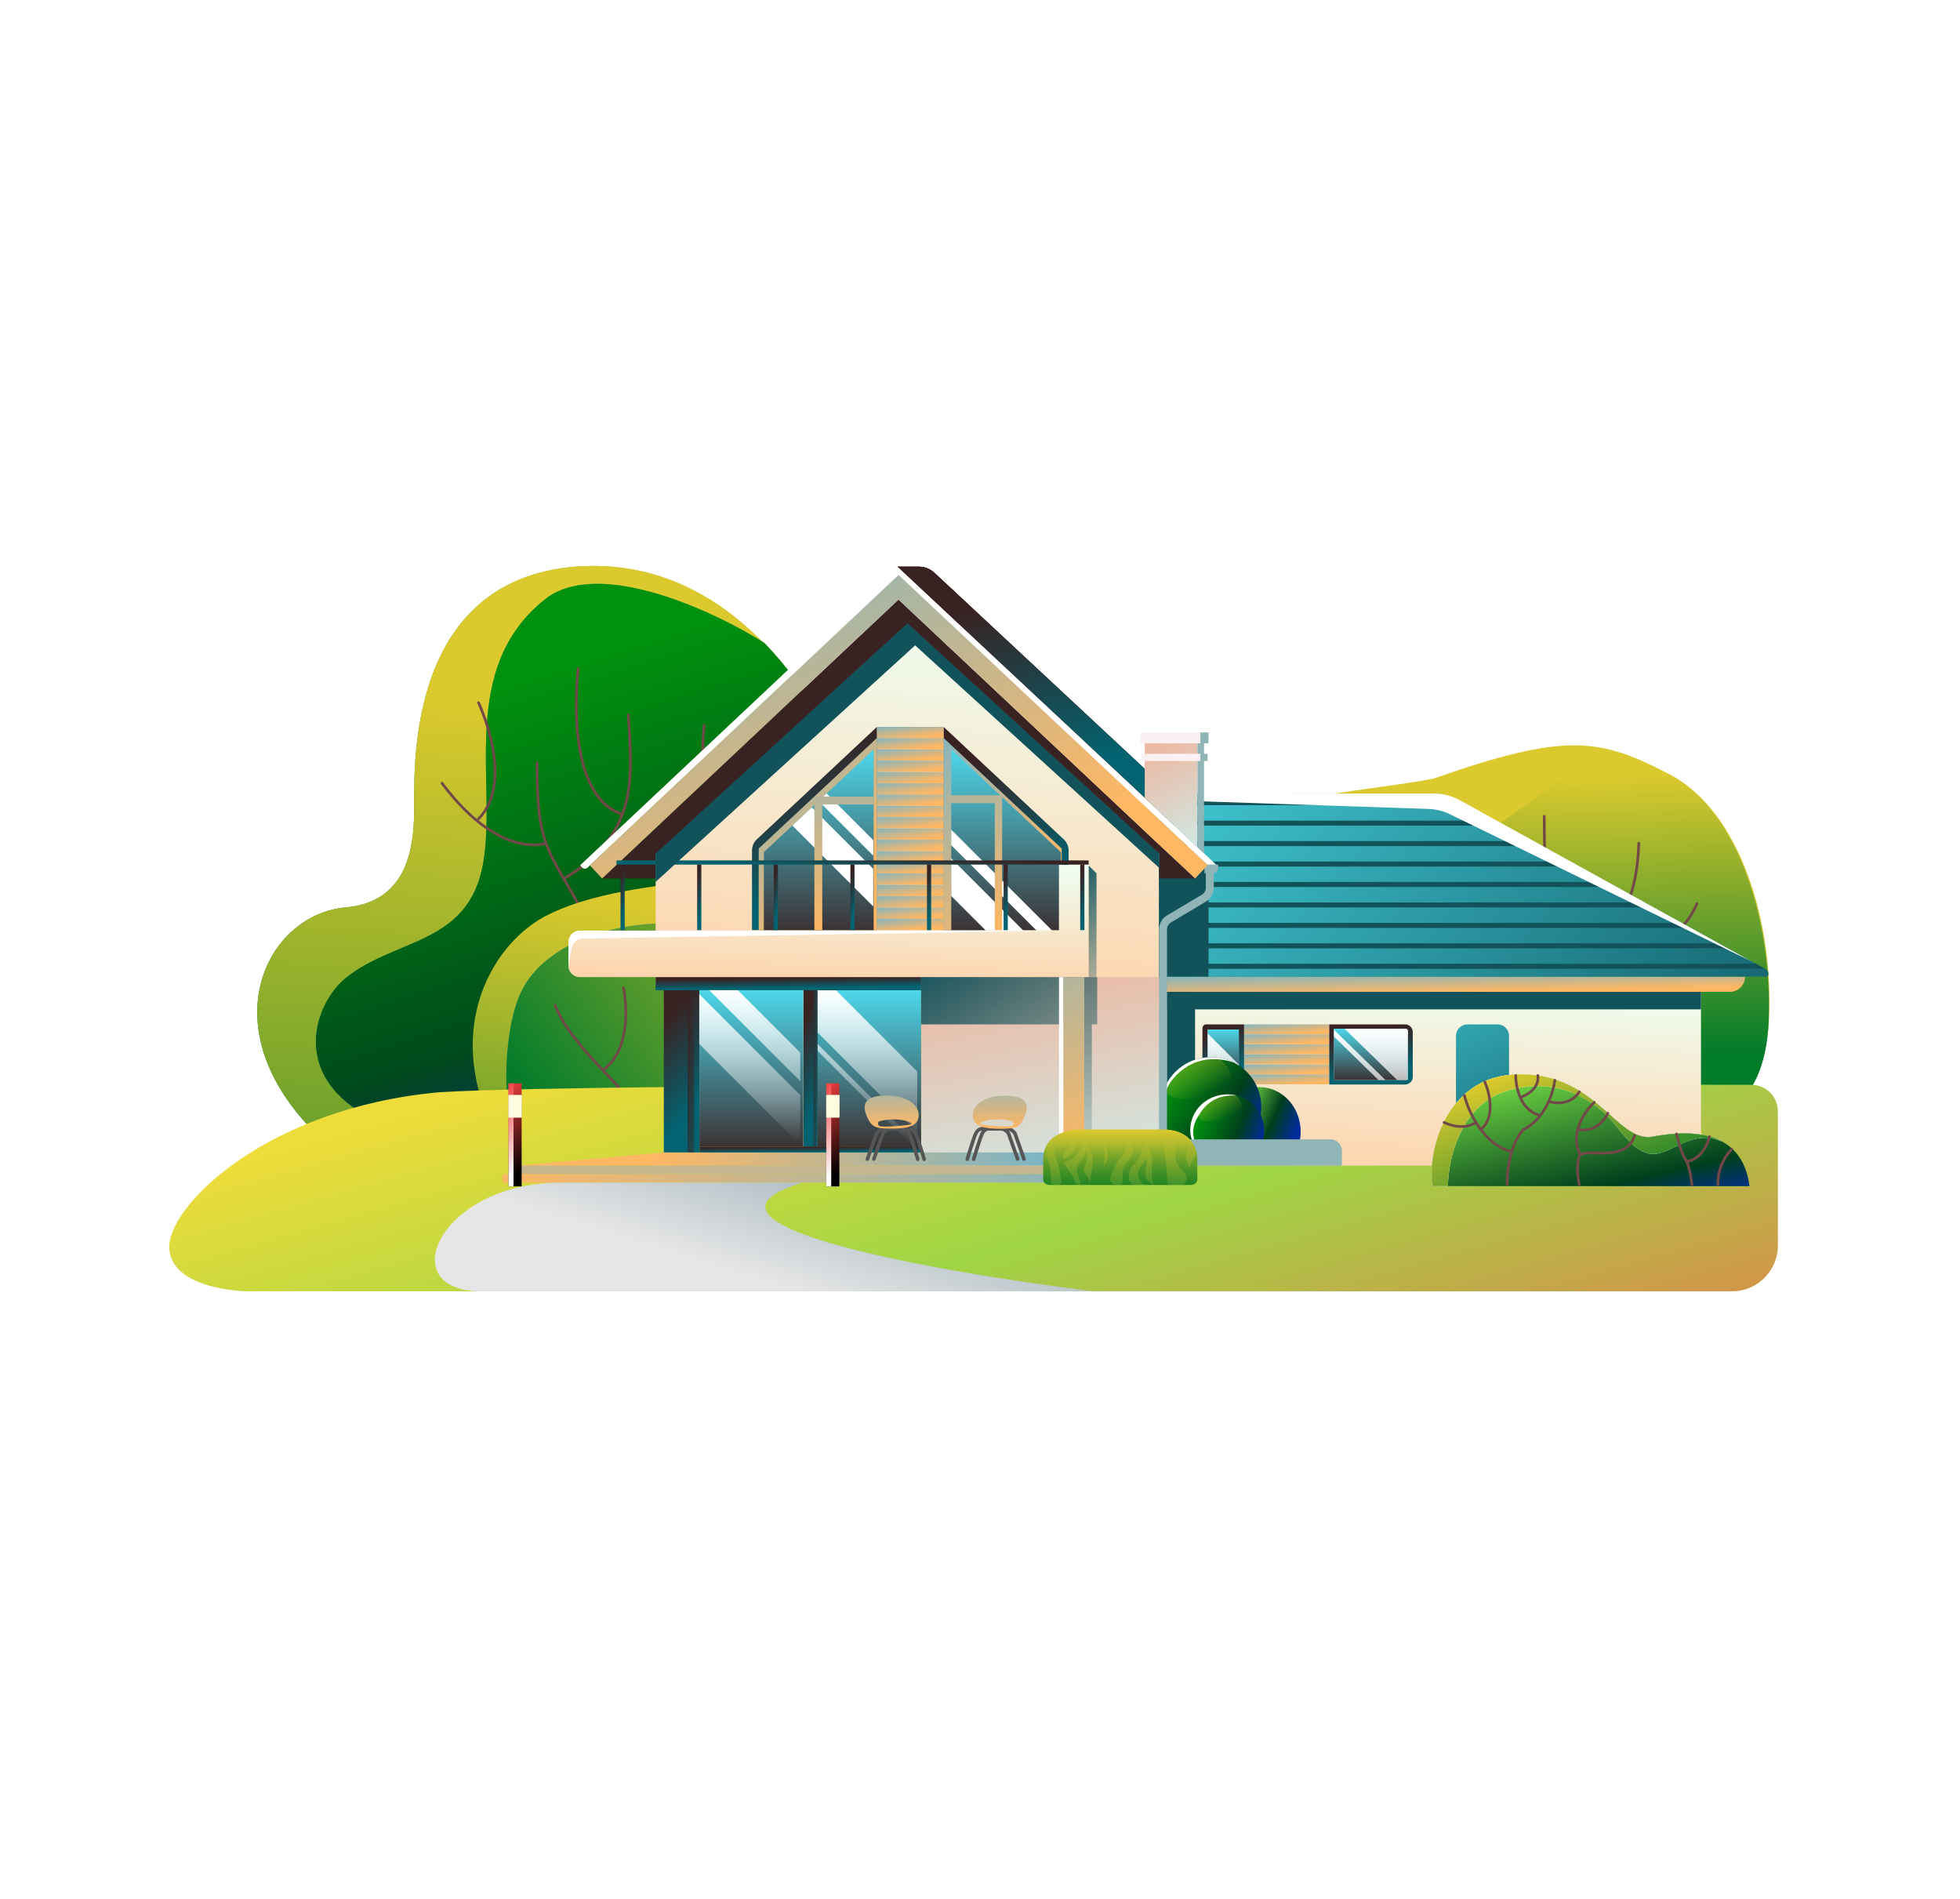 <svg width="512" height="496" viewBox="0 0 512 496" fill="none" xmlns="http://www.w3.org/2000/svg">
<g clip-path="url(#clip0_4051_177611)">
<path d="M445.529 292.122C445.529 292.122 460.79 291.724 462.089 266.334C463.387 240.944 454.572 211.95 436.272 202.348C417.972 192.745 409.172 191.185 374.543 203.355C358.388 206.527 334.66 207.351 315.776 216.611C296.893 225.872 278.731 255.567 296.448 292.122C337.347 292.122 445.529 292.122 445.529 292.122Z" fill="url(#paint0_linear_4051_177611)"/>
<path d="M462.014 266.681C461.051 292.144 444.542 292.792 444.542 292.792C444.542 292.792 354.897 292.792 303.707 292.792C299.563 282.748 300.065 255.619 306.676 242.988C314.687 227.145 340.028 216.617 369.069 220.465C398.036 224.648 404.354 189.095 436.27 202.359C454.497 212.298 462.977 241.218 462.014 266.681Z" fill="url(#paint1_linear_4051_177611)"/>
<path d="M318.259 248.487C324.331 263.888 343.613 277.277 351.277 291.375M384.511 291.375C384.511 291.375 388.778 288.548 399.337 260.565C404.869 245.907 403.385 227.127 403.385 213.223" stroke="#724848" stroke-width="0.7" stroke-miterlimit="10" stroke-linecap="round"/>
<path d="M428.095 220.267C427.231 246.778 412.411 249.75 402.037 251.05" stroke="#724848" stroke-width="0.7" stroke-miterlimit="10" stroke-linecap="round"/>
<path d="M399.201 259.159C384.947 253.528 382.488 246.149 378.858 221.906" stroke="#724848" stroke-width="0.7" stroke-miterlimit="10" stroke-linecap="round"/>
<path d="M360.22 228.009C360.22 228.009 364.179 250.602 385.265 248.828" stroke="#724848" stroke-width="0.7" stroke-miterlimit="10" stroke-linecap="round"/>
<path d="M342.352 242.413C342.352 242.413 346.575 262.3 335.663 270.924" stroke="#724848" stroke-width="0.7" stroke-miterlimit="10" stroke-linecap="round"/>
<path d="M418.417 246.178C418.417 246.178 435.964 252.624 443.305 236.032" stroke="#724848" stroke-width="0.7" stroke-miterlimit="10" stroke-linecap="round"/>
<path d="M216.781 267.891C216.781 267.891 235.741 239.41 226.001 212.257C216.26 185.103 191.67 143.51 148.424 148.197C105.124 153.134 108.339 203.125 108.188 212.22C108.036 221.315 106.5 235.586 90.288 237.019C69.823 238.832 55.004 267.558 81.379 294.935C123.048 294.935 199.574 299.1 216.781 267.891Z" fill="white"/>
<path d="M216.781 267.891C216.781 267.891 235.741 239.41 226.001 212.257C216.26 185.103 191.67 143.51 148.424 148.197C105.124 153.134 108.339 203.125 108.188 212.22C108.036 221.315 106.5 235.586 90.288 237.019C69.823 238.832 55.004 267.558 81.379 294.935C123.048 294.935 199.574 299.1 216.781 267.891Z" fill="url(#paint2_linear_4051_177611)"/>
<path d="M216.781 267.891C216.781 267.891 235.741 239.41 226.001 212.257C216.26 185.103 191.67 143.51 148.424 148.197C105.124 153.134 108.339 203.125 108.188 212.22C108.036 221.315 106.5 235.586 90.288 237.019C69.823 238.832 55.004 267.558 81.379 294.935C123.048 294.935 199.574 299.1 216.781 267.891Z" fill="url(#paint3_linear_4051_177611)"/>
<path d="M103.601 294.929C74.103 284.468 81.456 262.415 90.568 255.266C103.479 245.031 122.375 246.767 126.174 225.685C129.972 204.603 119.473 174.677 142.459 156.46C156.582 145.445 187.3 160.028 199.659 167.929C212.43 181.135 221.186 198.425 226.002 212.251C235.689 239.653 216.782 267.885 216.782 267.885C202.508 293.994 150.112 294.929 103.601 294.929Z" fill="url(#paint4_linear_4051_177611)"/>
<path d="M103.601 294.929C74.103 284.468 81.456 262.415 90.568 255.266C103.479 245.031 122.375 246.767 126.174 225.685C129.972 204.603 119.473 174.677 142.459 156.46C156.582 145.445 187.3 160.028 199.659 167.929C212.43 181.135 221.186 198.425 226.002 212.251C235.689 239.653 216.782 267.885 216.782 267.885C202.508 293.994 150.112 294.929 103.601 294.929Z" fill="url(#paint5_linear_4051_177611)"/>
<path d="M103.601 294.929C74.103 284.468 81.456 262.415 90.568 255.266C103.479 245.031 122.375 246.767 126.174 225.685C129.972 204.603 119.473 174.677 142.459 156.46C156.582 145.445 187.3 160.028 199.659 167.929C212.43 181.135 221.186 198.425 226.002 212.251C235.689 239.653 216.782 267.885 216.782 267.885C202.508 293.994 150.112 294.929 103.601 294.929Z" fill="url(#paint6_linear_4051_177611)"/>
<path d="M201.201 185.501C201.201 185.501 204.137 212.041 177.964 228.796C168.223 235.032 157.538 247.791 157.538 247.791C157.538 247.791 151.059 236.011 146.167 227.573C141.275 219.134 140.297 214.119 140.297 199.199" stroke="#724848" stroke-width="0.7" stroke-miterlimit="10" stroke-linecap="round"/>
<path d="M212.371 205.811C212.371 205.811 210.003 225.988 185.054 223.909" stroke="#724848" stroke-width="0.7" stroke-miterlimit="10" stroke-linecap="round"/>
<path d="M190.683 216.323C190.683 216.323 181.795 208.744 183.957 189.417" stroke="#724848" stroke-width="0.7" stroke-miterlimit="10" stroke-linecap="round"/>
<path d="M164.137 186.726C164.993 202.381 167.317 217.424 147.504 229.409" stroke="#724848" stroke-width="0.7" stroke-miterlimit="10" stroke-linecap="round"/>
<path d="M151.053 174.619C151.053 174.619 146.894 206.784 162.058 212.532" stroke="#724848" stroke-width="0.7" stroke-miterlimit="10" stroke-linecap="round"/>
<path d="M142.252 220.358C142.252 220.358 130.266 224.394 115.468 204.582" stroke="#724848" stroke-width="0.7" stroke-miterlimit="10" stroke-linecap="round"/>
<path d="M125.007 183.543C125.007 183.543 134.706 204.044 125.006 213.873" stroke="#724848" stroke-width="0.7" stroke-miterlimit="10" stroke-linecap="round"/>
<path d="M239.396 294.932C239.396 294.932 250.714 294.637 251.677 275.808C252.639 256.978 246.102 235.476 232.531 228.355C218.959 221.234 212.433 220.077 186.752 229.102C174.771 231.454 157.174 232.065 143.17 238.933C129.166 245.801 115.697 267.823 128.836 294.932C159.167 294.932 239.396 294.932 239.396 294.932Z" fill="url(#paint7_linear_4051_177611)"/>
<path d="M251.618 276.062C250.904 294.946 238.661 295.426 238.661 295.426C238.661 295.426 172.179 295.426 134.216 295.426C131.142 287.978 131.515 267.858 136.417 258.491C142.359 246.742 161.152 238.934 182.689 241.788C204.171 244.89 208.857 218.524 232.526 228.36C246.043 235.731 252.332 257.179 251.618 276.062Z" fill="url(#paint8_linear_4051_177611)"/>
<path d="M251.618 276.062C250.904 294.946 238.661 295.426 238.661 295.426C238.661 295.426 172.179 295.426 134.216 295.426C131.142 287.978 131.515 267.858 136.417 258.491C142.359 246.742 161.152 238.934 182.689 241.788C204.171 244.89 208.857 218.524 232.526 228.36C246.043 235.731 252.332 257.179 251.618 276.062Z" fill="url(#paint9_linear_4051_177611)"/>
<path d="M145.007 262.571C149.51 273.993 163.81 283.922 169.494 294.377M194.141 294.377C194.141 294.377 197.305 292.28 205.136 271.528C209.238 260.657 208.137 246.73 208.137 236.418" stroke="#724848" stroke-width="0.7" stroke-miterlimit="10" stroke-linecap="round"/>
<path d="M226.462 241.64C225.822 261.301 214.831 263.505 207.138 264.47" stroke="#724848" stroke-width="0.7" stroke-miterlimit="10" stroke-linecap="round"/>
<path d="M205.034 270.484C194.463 266.308 192.639 260.836 189.947 242.857" stroke="#724848" stroke-width="0.7" stroke-miterlimit="10" stroke-linecap="round"/>
<path d="M176.126 247.383C176.126 247.383 179.061 264.138 194.699 262.822" stroke="#724848" stroke-width="0.7" stroke-miterlimit="10" stroke-linecap="round"/>
<path d="M162.874 258.066C162.874 258.066 166.006 272.814 157.914 279.209" stroke="#724848" stroke-width="0.7" stroke-miterlimit="10" stroke-linecap="round"/>
<path d="M219.285 260.855C219.285 260.855 232.298 265.636 237.742 253.331" stroke="#724848" stroke-width="0.7" stroke-miterlimit="10" stroke-linecap="round"/>
<path d="M464.432 325.297C464.432 331.925 459.059 337.297 452.432 337.297L64.512 337.297C64.512 337.297 44.831 337.059 44.225 326.085C43.62 315.112 69.659 289.349 114.774 285.293C156.68 282.687 412.165 283.245 457.543 283.366C461.4 283.376 464.432 286.506 464.432 290.363V325.297Z" fill="url(#paint10_linear_4051_177611)"/>
<path d="M444.342 258.654H304.812V304.466H444.342V258.654Z" fill="url(#paint11_linear_4051_177611)"/>
<path d="M455.858 255.096H304.812V259.076H451.878C454.076 259.076 455.858 257.294 455.858 255.096Z" fill="url(#paint12_linear_4051_177611)"/>
<path d="M237.016 162.967L171.271 223.058V229.968V244.415V256.894H302.761V244.415V229.968V223.058L237.016 162.967Z" fill="url(#paint13_linear_4051_177611)"/>
<path d="M229.1 189.854V242.952H196.438V222.158C196.438 221.051 196.896 219.993 197.704 219.237L229.1 189.854Z" fill="url(#paint14_linear_4051_177611)"/>
<path d="M246.479 189.854V242.952H279.141V222.158C279.141 221.051 278.683 219.993 277.875 219.237L246.479 189.854Z" fill="url(#paint15_linear_4051_177611)"/>
<path d="M229.099 192.744V242.953H198.195V221.638L229.099 192.744Z" fill="url(#paint16_linear_4051_177611)"/>
<path d="M246.479 192.744V242.953H277.341V221.638L246.479 192.744Z" fill="url(#paint17_linear_4051_177611)"/>
<path d="M228.22 195.756V242.95H199.535V222.598L228.22 195.756Z" fill="url(#paint18_linear_4051_177611)"/>
<path d="M248.49 195.756V242.95H277.133V222.598L248.49 195.756Z" fill="url(#paint19_linear_4051_177611)"/>
<path fill-rule="evenodd" clip-rule="evenodd" d="M270.776 243.064H274.842L248.491 216.713V220.779L270.776 243.064ZM257.516 243.064H267.327L248.491 224.227V234.039L257.516 243.064Z" fill="white"/>
<path d="M259.866 242.947H261.779V207.717H247.471V209.797H259.866V242.947Z" fill="url(#paint20_linear_4051_177611)"/>
<path d="M304.812 255.225H240.617V304.467H304.812V255.225Z" fill="url(#paint21_linear_4051_177611)"/>
<rect x="213.477" y="258.654" width="27.139" height="40.789" fill="url(#paint22_linear_4051_177611)"/>
<path fill-rule="evenodd" clip-rule="evenodd" d="M212.768 268.897V258.654H218.369L239.598 279.883V295.726L212.768 268.897ZM238.067 298.978H239.598V298.71L212.768 271.88V273.679L238.067 298.978Z" fill="url(#paint23_linear_4051_177611)"/>
<path d="M276.624 225.912V243.081H151.484C149.828 243.081 148.484 244.424 148.484 246.081V252.225C148.484 253.882 149.828 255.225 151.484 255.225H284.371V245.51V243.081V225.912H276.624Z" fill="url(#paint24_linear_4051_177611)"/>
<path fill-rule="evenodd" clip-rule="evenodd" d="M151.484 243.08H276.624L152.244 245.146C150.819 245.169 149.607 246.193 149.345 247.595L148.583 251.673C148.238 253.519 149.655 255.224 151.532 255.224H151.484C149.828 255.224 148.484 253.881 148.484 252.224V246.08C148.484 244.423 149.828 243.08 151.484 243.08Z" fill="white"/>
<path d="M286.443 228.127L284.402 226.096V255.225H286.443V228.127Z" fill="url(#paint25_linear_4051_177611)"/>
<path d="M182.744 256.896H173.406V301.033H182.744V256.896Z" fill="url(#paint26_linear_4051_177611)"/>
<path d="M181.364 256.896H179.605V301.033H181.364V256.896Z" fill="url(#paint27_linear_4051_177611)"/>
<path d="M213.523 258.654H209.838V299.442H213.523V258.654Z" fill="url(#paint28_linear_4051_177611)"/>
<path d="M213.524 258.654H212.436V299.442H213.524V258.654Z" fill="url(#paint29_linear_4051_177611)"/>
<path d="M240.617 255.225H171.271V258.654H240.617V255.225Z" fill="url(#paint30_linear_4051_177611)"/>
<path d="M240.616 299.443H182.744V301.202H240.616V299.443Z" fill="url(#paint31_linear_4051_177611)"/>
<path d="M296.475 207.271H374.373C376.56 207.271 378.713 207.824 380.63 208.877L461.267 253.161C461.877 253.496 462.13 254.242 461.85 254.879C461.793 255.009 461.664 255.093 461.522 255.093H302.778V217.07L296.475 207.271Z" fill="url(#paint32_linear_4051_177611)"/>
<path fill-rule="evenodd" clip-rule="evenodd" d="M458.677 251.744L460.116 252.535C460.343 252.659 460.52 252.84 460.639 253.051H302.76V251.744H458.677ZM448.95 246.402L451.329 247.709H302.76V246.402H448.95ZM439.224 241.061L441.603 242.367H302.76V241.061H439.224ZM429.497 235.719L431.876 237.025H302.76V235.719H429.497ZM419.77 230.377L422.15 231.684H302.76V230.377H419.77ZM410.044 225.035L412.423 226.342H302.76V225.035H410.044ZM400.317 219.693L402.696 221H302.76V219.693H400.317ZM390.59 214.352L392.97 215.658H302.76V214.352H390.59ZM380.864 209.01L383.243 210.316H302.76V209.01H380.864Z" fill="#11525B"/>
<rect x="302.76" y="226.096" width="12.938" height="28.998" fill="#11525B"/>
<path d="M235.714 149.319L234.502 148.025L151.536 226.019L152.063 226.582C152.441 226.985 153.075 227.005 153.478 226.626L235.714 149.319Z" fill="white"/>
<path d="M316.534 226.957L317.621 225.795L234.523 148.023L233.435 149.185L316.534 226.957Z" fill="white"/>
<path d="M157.283 229.467H171.312V223.06L237.056 162.969L302.801 223.06V229.467H312.181L234.711 156.604L157.283 229.467Z" fill="#392222"/>
<path d="M234.502 148.018H240.012C241.53 148.018 242.992 148.593 244.103 149.628L313.201 214.029H305.119L234.502 148.018Z" fill="url(#paint33_linear_4051_177611)"/>
<path d="M234.502 148.018H240.012C241.53 148.018 242.992 148.593 244.103 149.628L313.201 214.029H305.119L234.502 148.018Z" fill="url(#paint34_linear_4051_177611)"/>
<path d="M234.502 148.018H240.012C241.53 148.018 242.992 148.593 244.103 149.628L313.201 214.029H305.119L234.502 148.018Z" fill="url(#paint35_linear_4051_177611)"/>
<path d="M316.786 228.129H314.65V225.826H318.21V226.706C318.168 227.501 317.54 228.129 316.786 228.129Z" fill="#8FB5B6"/>
<path d="M246.48 189.85H229.102V192.823H246.48V189.85Z" fill="url(#paint36_linear_4051_177611)"/>
<path d="M246.48 192.78H229.102V195.753H246.48V192.78Z" fill="url(#paint37_linear_4051_177611)"/>
<path d="M246.48 195.754H229.102V198.727H246.48V195.754Z" fill="url(#paint38_linear_4051_177611)"/>
<path d="M246.48 198.685H229.102V201.658H246.48V198.685Z" fill="url(#paint39_linear_4051_177611)"/>
<path d="M246.48 201.659H229.102V204.632H246.48V201.659Z" fill="url(#paint40_linear_4051_177611)"/>
<path d="M246.48 204.589H229.102V207.562H246.48V204.589Z" fill="url(#paint41_linear_4051_177611)"/>
<path d="M246.48 207.521H229.102V210.495H246.48V207.521Z" fill="url(#paint42_linear_4051_177611)"/>
<path d="M246.48 210.494H229.102V213.467H246.48V210.494Z" fill="url(#paint43_linear_4051_177611)"/>
<path d="M246.48 213.426H229.102V216.399H246.48V213.426Z" fill="url(#paint44_linear_4051_177611)"/>
<path d="M246.48 216.398H229.102V219.372H246.48V216.398Z" fill="url(#paint45_linear_4051_177611)"/>
<path d="M246.48 219.33H229.102V222.303H246.48V219.33Z" fill="url(#paint46_linear_4051_177611)"/>
<path d="M246.48 222.303H229.102V225.276H246.48V222.303Z" fill="url(#paint47_linear_4051_177611)"/>
<path d="M246.48 225.235H229.102V228.209H246.48V225.235Z" fill="url(#paint48_linear_4051_177611)"/>
<path d="M246.48 228.165H229.102V231.138H246.48V228.165Z" fill="url(#paint49_linear_4051_177611)"/>
<path d="M246.48 231.14H229.102V234.113H246.48V231.14Z" fill="url(#paint50_linear_4051_177611)"/>
<path d="M246.48 234.07H229.102V237.043H246.48V234.07Z" fill="url(#paint51_linear_4051_177611)"/>
<path d="M246.48 237.044H229.102V240.017H246.48V237.044Z" fill="url(#paint52_linear_4051_177611)"/>
<path d="M246.48 239.975H229.102V242.948H246.48V239.975Z" fill="url(#paint53_linear_4051_177611)"/>
<path d="M402.694 300.217H377.359V304.362H402.694V300.217Z" fill="#F3EFD9"/>
<path d="M404.938 301.396H381.906V304.286H404.938V301.396Z" fill="#F3EFD9"/>
<path d="M406.944 303.189H383.891V306.164H406.944V303.189Z" fill="#F3EFD9"/>
<path d="M391.195 267.572H383.334C381.677 267.572 380.334 268.915 380.334 270.572V300.026H394.195V270.572C394.195 268.915 392.852 267.572 391.195 267.572Z" fill="url(#paint54_linear_4051_177611)"/>
<path d="M324.995 267.572H315.107C314.555 267.572 314.107 268.02 314.107 268.572V282.276C314.107 282.828 314.555 283.276 315.107 283.276H324.995V267.572Z" fill="url(#paint55_linear_4051_177611)"/>
<path d="M347.232 267.572H324.996V270.169H347.232V267.572Z" fill="url(#paint56_linear_4051_177611)"/>
<path d="M347.232 270.17H324.996V272.766H347.232V270.17Z" fill="url(#paint57_linear_4051_177611)"/>
<path d="M347.232 272.807H324.996V275.403H347.232V272.807Z" fill="url(#paint58_linear_4051_177611)"/>
<path d="M347.232 275.404H324.996V278.001H347.232V275.404Z" fill="url(#paint59_linear_4051_177611)"/>
<path d="M347.232 278.045H324.996V280.641H347.232V278.045Z" fill="url(#paint60_linear_4051_177611)"/>
<path d="M347.232 280.639H324.996V283.235H347.232V280.639Z" fill="url(#paint61_linear_4051_177611)"/>
<path d="M367.048 267.572H347.23V283.276H367.048C368.152 283.276 369.048 282.38 369.048 281.276V269.572C369.048 268.468 368.152 267.572 367.048 267.572Z" fill="url(#paint62_linear_4051_177611)"/>
<path d="M323.612 268.916H315.488V282.316H323.612V268.916Z" fill="url(#paint63_linear_4051_177611)"/>
<path d="M323.612 268.916H315.488V282.316H323.612V268.916Z" fill="url(#paint64_linear_4051_177611)"/>
<path fill-rule="evenodd" clip-rule="evenodd" d="M323.613 278.063V282.317H315.49V269.967L323.613 278.063Z" fill="url(#paint65_linear_4051_177611)"/>
<path d="M367.404 268.701H348.477V282.101H367.404V268.701Z" fill="url(#paint66_linear_4051_177611)"/>
<path d="M367.404 268.701H348.477V282.101H367.404V268.701Z" fill="url(#paint67_linear_4051_177611)"/>
<path d="M277.76 304.467H134.881L173.406 301.033H277.76V304.467Z" fill="url(#paint68_linear_4051_177611)"/>
<path d="M298.282 304.467H134.881V306.686H298.282V304.467Z" fill="url(#paint69_linear_4051_177611)"/>
<path d="M305.23 306.689H131.264V308.909H305.23V306.689Z" fill="url(#paint70_linear_4051_177611)"/>
<path d="M315.482 225.969L234.754 150.198L234.712 150.154V150.198L154.102 226.035L157.284 229.468L234.712 156.605L312.182 229.468L315.482 225.969Z" fill="url(#paint71_linear_4051_177611)"/>
<path d="M312.808 221.301L299.031 208.404V194.166H312.808V221.301Z" fill="url(#paint72_linear_4051_177611)"/>
<path d="M313.564 191.318H297.902V194.166H313.564V191.318Z" fill="#FBF1F3"/>
<path d="M314.527 222.935L312.811 221.301V194.166H314.527V222.935Z" fill="#8FB5B6"/>
<rect x="304.812" y="259.076" width="139.53" height="4.576" fill="#11525B"/>
<rect x="304.812" y="259.076" width="7.37" height="39.151" fill="#11525B"/>
<path d="M338.205 298.897C338.883 298.897 339.476 298.402 339.594 297.72C339.713 297.038 339.764 296.34 339.764 295.607C339.764 289.18 334.953 283.964 329.024 283.964C323.096 283.964 318.285 289.18 318.285 295.607C318.285 296.323 318.353 297.038 318.455 297.72C318.573 298.402 319.149 298.897 319.844 298.897H338.205Z" fill="url(#paint73_linear_4051_177611)"/>
<path d="M309.321 299.663H323.38C323.753 299.663 324.108 299.543 324.413 299.322C327.496 296.952 329.478 293.253 329.478 289.094C329.478 281.934 323.6 276.139 316.35 276.139C309.1 276.139 303.223 281.934 303.223 289.094C303.223 293.253 305.205 296.935 308.287 299.322C308.575 299.543 310.868 299.663 309.321 299.663Z" fill="url(#paint74_linear_4051_177611)"/>
<path d="M330.237 295.179C330.237 300.327 325.918 301.521 320.582 301.521C315.246 301.521 310.927 300.327 310.927 295.179C310.927 290.031 315.246 285.872 320.582 285.872C325.918 285.872 330.237 290.031 330.237 295.179Z" fill="url(#paint75_linear_4051_177611)"/>
<path d="M318.879 276.837C319.98 277.607 322.125 279.883 321.898 282.825C321.615 286.504 313.596 287.164 308.784 286.975C304.934 286.824 304.444 285.058 304.68 284.193C304.678 284.188 304.677 284.184 304.675 284.179C306.592 279.682 311.049 276.521 316.27 276.521C317.135 276.521 317.98 276.608 318.796 276.774C318.824 276.795 318.852 276.816 318.879 276.837Z" fill="url(#paint76_linear_4051_177611)"/>
<path d="M322.626 286.025C323.372 286.548 324.828 288.092 324.674 290.089C324.482 292.585 319.04 293.033 315.775 292.905C313.163 292.803 312.83 291.604 312.99 291.017C312.989 291.014 312.988 291.011 312.987 291.007C314.287 287.956 317.312 285.811 320.855 285.811C321.442 285.811 322.015 285.87 322.569 285.982C322.588 285.997 322.607 286.011 322.626 286.025Z" fill="url(#paint77_linear_4051_177611)"/>
<path d="M313.368 300.033C311.914 298.695 310.547 295.192 313.173 291.294C315.837 286.648 319.95 285.941 323.038 286.173C322.254 285.975 321.431 285.87 320.582 285.87C315.246 285.87 310.927 290.029 310.927 295.177C310.927 297.546 311.841 299.078 313.349 300.041L313.368 300.033Z" fill="white"/>
<path fill-rule="evenodd" clip-rule="evenodd" d="M305.095 295.755C303.343 292.166 302.971 285.925 306.35 281.874C311.083 276.201 317.304 275.864 322.302 277.541C320.516 276.645 318.496 276.14 316.355 276.14C309.105 276.14 303.228 281.935 303.228 289.095C303.228 291.534 303.909 293.809 305.095 295.755Z" fill="white"/>
<path d="M304.854 304.356H302.76V242.783C302.76 241.276 303.555 239.894 304.812 239.14L313.941 233.696C314.611 233.32 314.987 232.608 314.987 231.854V228.127H317.081V231.854C317.081 233.361 316.286 234.743 315.029 235.497L305.9 240.941C305.23 241.318 304.854 242.03 304.854 242.783V304.356Z" fill="#8FB5B6"/>
<path fill-rule="evenodd" clip-rule="evenodd" d="M286.62 255.225H240.617V267.574H279.143V304.466H285.22V267.574H286.62V255.225Z" fill="url(#paint78_linear_4051_177611)"/>
<path d="M283.243 255.225H277.758V304.467H283.243V255.225Z" fill="url(#paint79_linear_4051_177611)"/>
<path d="M277.757 255.225H276.641V304.467H277.757V255.225Z" fill="white"/>
<path d="M315.698 191.318H313.562V194.166H315.698V191.318Z" fill="#8FB5B6"/>
<path d="M315.447 196.889H313.562V198.773H315.447V196.889Z" fill="#8FB5B6"/>
<path d="M313.563 196.889H298.152V198.773H313.563V196.889Z" fill="#FBF1F3"/>
<rect x="182.699" y="258.654" width="27.139" height="40.789" fill="#D9D9D9"/>
<rect x="182.699" y="258.654" width="27.139" height="40.789" fill="url(#paint80_linear_4051_177611)"/>
<path fill-rule="evenodd" clip-rule="evenodd" d="M235.885 295.304H235.904L235.915 295.303C235.917 295.303 235.92 295.303 235.924 295.303C235.937 295.303 235.962 295.305 235.997 295.309C236.066 295.318 236.17 295.341 236.292 295.397C236.524 295.505 236.863 295.754 237.133 296.366L237.135 296.371C237.435 297.03 237.97 298.652 238.439 300.144C238.672 300.883 238.884 301.578 239.039 302.09C239.117 302.345 239.179 302.555 239.223 302.7L239.273 302.868L239.29 302.925C239.363 303.173 239.623 303.314 239.87 303.241C240.117 303.168 240.258 302.909 240.185 302.662L240.167 302.602L240.117 302.433C240.073 302.286 240.01 302.076 239.932 301.819C239.777 301.306 239.563 300.607 239.329 299.864C238.867 298.395 238.315 296.711 237.986 295.987C237.628 295.177 237.13 294.756 236.683 294.55C236.464 294.449 236.267 294.404 236.12 294.384C236.047 294.374 235.985 294.371 235.939 294.37C235.916 294.37 235.896 294.37 235.881 294.371L235.874 294.371H231.069C230.257 294.371 229.632 294.728 229.223 295.064C229.018 295.233 228.862 295.401 228.756 295.528C228.703 295.592 228.662 295.646 228.633 295.686C228.618 295.706 228.607 295.722 228.599 295.734L228.589 295.749L228.585 295.754L228.584 295.756L228.584 295.757C228.584 295.757 228.583 295.758 228.976 296.01L228.584 295.757L228.554 295.803L226.149 302.596C226.063 302.839 226.19 303.106 226.433 303.192C226.676 303.278 226.943 303.151 227.029 302.908L229.394 296.225C229.412 296.201 229.438 296.167 229.473 296.126C229.55 296.033 229.666 295.908 229.817 295.784C230.12 295.534 230.542 295.304 231.069 295.304H235.885Z" fill="#565656"/>
<path fill-rule="evenodd" clip-rule="evenodd" d="M237.56 295.304H237.579L237.59 295.303C237.592 295.303 237.595 295.303 237.598 295.303C237.612 295.303 237.637 295.305 237.672 295.309C237.741 295.318 237.845 295.341 237.966 295.397C238.199 295.505 238.538 295.754 238.808 296.366L238.81 296.371C239.11 297.03 239.645 298.652 240.114 300.144C240.346 300.883 240.559 301.578 240.714 302.09C240.791 302.345 240.854 302.555 240.898 302.7L240.948 302.868L240.965 302.925C241.038 303.173 241.298 303.314 241.545 303.241C241.792 303.168 241.933 302.909 241.86 302.662L241.842 302.602L241.792 302.433C241.748 302.286 241.685 302.076 241.607 301.819C241.452 301.306 241.238 300.607 241.004 299.864C240.542 298.395 239.989 296.711 239.661 295.987C239.303 295.177 238.805 294.756 238.357 294.55C238.139 294.449 237.942 294.404 237.795 294.384C237.721 294.374 237.66 294.371 237.614 294.37C237.591 294.37 237.571 294.37 237.556 294.371L237.549 294.371H232.744C231.931 294.371 231.306 294.728 230.898 295.064C230.693 295.233 230.537 295.401 230.431 295.528C230.378 295.592 230.336 295.646 230.308 295.686C230.293 295.706 230.282 295.722 230.274 295.734L230.264 295.749L230.26 295.754L230.259 295.756L230.258 295.757C230.258 295.757 230.258 295.758 230.65 296.01L230.258 295.757L230.229 295.803L227.824 302.596C227.738 302.839 227.865 303.106 228.108 303.192C228.351 303.278 228.617 303.151 228.703 302.908L231.069 296.225C231.087 296.201 231.113 296.167 231.148 296.126C231.225 296.033 231.341 295.908 231.491 295.784C231.795 295.534 232.217 295.304 232.744 295.304H237.56Z" fill="#565656"/>
<path d="M230.986 286.17C225.249 286.296 225.333 289.101 226.505 291.739C227.678 294.378 228.683 294.796 232.787 294.796C236.89 294.796 239.905 294.252 239.989 291.363C240.073 288.515 236.723 286.003 230.986 286.17ZM237.812 293.708C236.43 294.001 229.73 294.629 229.52 294.001C229.269 293.331 229.102 292.996 230.232 292.744C234.964 291.656 239.194 293.373 237.812 293.708Z" fill="url(#paint81_linear_4051_177611)"/>
<path d="M383.891 306.165L377.359 304.532V300.217H379.984V301.383H381.908V303.191H383.891V306.165Z" fill="#E3C7B7"/>
<path fill-rule="evenodd" clip-rule="evenodd" d="M213.838 209.229L215.939 207.264L228.111 219.437V223.502L213.838 209.229ZM228.111 236.762L206.988 215.639L212.057 210.896L228.111 226.951V236.762Z" fill="white"/>
<path d="M214.797 242.949H212.738V208.076H228.219V210.135H214.797V242.949Z" fill="url(#paint82_linear_4051_177611)"/>
<path d="M163.189 225.783H162.101V242.952H163.189V225.783Z" fill="url(#paint83_linear_4051_177611)"/>
<path d="M183.203 225.783H182.114V242.952H183.203V225.783Z" fill="url(#paint84_linear_4051_177611)"/>
<path d="M203.217 225.783H202.128V242.952H203.217V225.783Z" fill="url(#paint85_linear_4051_177611)"/>
<path d="M223.23 225.783H222.142V242.952H223.23V225.783Z" fill="url(#paint86_linear_4051_177611)"/>
<path d="M243.243 225.783H242.154V242.952H243.243V225.783Z" fill="url(#paint87_linear_4051_177611)"/>
<path d="M263.257 225.783H262.168V242.952H263.257V225.783Z" fill="url(#paint88_linear_4051_177611)"/>
<path d="M283.27 225.783H282.182V242.952H283.27V225.783Z" fill="url(#paint89_linear_4051_177611)"/>
<path d="M284.372 225.833V224.744L161.049 224.744V225.833L284.372 225.833Z" fill="url(#paint90_linear_4051_177611)"/>
<path d="M171.266 230.35V222.97L237.054 162.811L302.842 222.97V226.723L239.055 168.564L171.266 230.35Z" fill="#11525B"/>
<path d="M125.764 337.297C102.264 337.297 114.764 308.904 146.43 308.904H209.579C173.894 319.856 245.497 332.396 285.76 337.297H125.764Z" fill="url(#paint91_linear_4051_177611)"/>
<rect width="3.416" height="26.913" transform="matrix(-1 0 0 1 136.264 282.975)" fill="url(#paint92_linear_4051_177611)"/>
<rect width="1.29" height="26.913" transform="matrix(-1 0 0 1 134.137 282.975)" fill="url(#paint93_linear_4051_177611)"/>
<rect width="3.416" height="5.857" transform="matrix(-1 0 0 1 136.264 286.042)" fill="#FFFCE0"/>
<g filter="url(#filter0_f_4051_177611)">
<rect width="3.416" height="5.857" transform="matrix(-1 0 0 1 136.264 286.042)" fill="#FFFCE0"/>
</g>
<rect width="3.416" height="26.913" transform="matrix(-1 0 0 1 219.258 282.975)" fill="url(#paint94_linear_4051_177611)"/>
<rect width="1.29" height="26.913" transform="matrix(-1 0 0 1 217.131 282.975)" fill="url(#paint95_linear_4051_177611)"/>
<rect width="3.416" height="5.857" transform="matrix(-1 0 0 1 219.258 286.042)" fill="#FFFCE0"/>
<g filter="url(#filter1_f_4051_177611)">
<rect width="3.416" height="5.857" transform="matrix(-1 0 0 1 219.258 286.042)" fill="#FFFCE0"/>
</g>
<path fill-rule="evenodd" clip-rule="evenodd" d="M258.214 294.37L258.207 294.37C258.192 294.369 258.172 294.369 258.149 294.369C258.103 294.37 258.041 294.374 257.968 294.383C257.821 294.403 257.624 294.448 257.406 294.549C256.958 294.756 256.46 295.176 256.102 295.986C255.773 296.71 255.221 298.394 254.759 299.863C254.525 300.606 254.311 301.305 254.156 301.818C254.078 302.075 254.015 302.285 253.971 302.432L253.921 302.601L253.903 302.66C253.83 302.908 253.971 303.167 254.218 303.24C254.465 303.313 254.725 303.172 254.798 302.925L254.815 302.867L254.865 302.699C254.909 302.554 254.971 302.344 255.049 302.089C255.204 301.577 255.416 300.882 255.649 300.143C256.118 298.651 256.653 297.029 256.953 296.37L256.955 296.365C257.225 295.753 257.564 295.504 257.797 295.396C257.918 295.34 258.022 295.317 258.091 295.308C258.126 295.304 258.151 295.302 258.164 295.302C258.168 295.302 258.171 295.302 258.173 295.302L258.184 295.303H258.203H263.019C263.546 295.303 263.968 295.533 264.271 295.783C264.422 295.907 264.538 296.032 264.615 296.125C264.65 296.166 264.676 296.2 264.694 296.224L267.06 302.907C267.146 303.15 267.412 303.277 267.655 303.191C267.898 303.105 268.025 302.838 267.939 302.595L265.534 295.802L265.505 295.757L265.112 296.009C265.505 295.757 265.505 295.757 265.505 295.757L265.504 295.755L265.503 295.753L265.499 295.748L265.489 295.733C265.481 295.721 265.47 295.705 265.455 295.685C265.426 295.645 265.385 295.591 265.332 295.527C265.226 295.4 265.07 295.232 264.865 295.063C264.456 294.727 263.831 294.37 263.019 294.37H258.214ZM264.721 296.263C264.721 296.263 264.721 296.263 264.721 296.263V296.263Z" fill="#565656"/>
<path fill-rule="evenodd" clip-rule="evenodd" d="M256.539 294.37L256.532 294.37C256.517 294.369 256.497 294.369 256.474 294.369C256.428 294.37 256.367 294.374 256.293 294.383C256.146 294.403 255.949 294.448 255.731 294.549C255.283 294.756 254.785 295.176 254.427 295.986C254.099 296.71 253.546 298.394 253.084 299.863C252.85 300.606 252.636 301.305 252.481 301.818C252.403 302.075 252.34 302.285 252.296 302.432L252.246 302.601L252.228 302.66C252.155 302.908 252.296 303.167 252.543 303.24C252.79 303.313 253.05 303.172 253.123 302.925L253.14 302.867L253.19 302.699C253.234 302.554 253.297 302.344 253.374 302.089C253.529 301.577 253.742 300.882 253.974 300.143C254.443 298.651 254.978 297.029 255.278 296.37L255.28 296.365C255.55 295.753 255.889 295.504 256.122 295.396C256.243 295.34 256.347 295.317 256.416 295.308C256.451 295.304 256.476 295.302 256.49 295.302C256.494 295.302 256.496 295.302 256.498 295.302L256.51 295.303H256.528H261.344C261.871 295.303 262.293 295.533 262.597 295.783C262.748 295.907 262.863 296.032 262.941 296.125C262.975 296.166 263.001 296.2 263.019 296.224L265.385 302.907C265.471 303.15 265.737 303.277 265.98 303.191C266.223 303.105 266.35 302.838 266.264 302.595L263.859 295.802L263.83 295.757L263.438 296.009C263.83 295.757 263.83 295.757 263.83 295.757L263.829 295.755L263.828 295.753L263.825 295.748L263.814 295.733C263.806 295.721 263.795 295.705 263.78 295.685C263.752 295.645 263.711 295.591 263.657 295.527C263.551 295.4 263.395 295.232 263.19 295.063C262.782 294.727 262.157 294.37 261.344 294.37H256.539ZM263.046 296.263C263.046 296.263 263.046 296.263 263.046 296.263V296.263Z" fill="#565656"/>
<path d="M254.1 291.402C254.184 294.25 257.157 294.836 261.303 294.836C265.407 294.836 266.412 294.417 267.584 291.779C268.757 289.141 268.84 286.335 263.103 286.209C257.366 286 254.016 288.513 254.1 291.402ZM263.857 292.7C264.946 292.951 264.778 293.286 264.569 293.956C264.318 294.626 257.618 293.998 256.278 293.663C254.896 293.37 259.125 291.653 263.857 292.7Z" fill="url(#paint96_linear_4051_177611)"/>
<path d="M347.541 297.6H304.812V304.467H350.541V300.6C350.541 298.943 349.197 297.6 347.541 297.6Z" fill="#8FB5B6"/>
<path fill-rule="evenodd" clip-rule="evenodd" d="M185.289 258.654H192.753L209.039 274.94V282.404L185.289 258.654ZM208.277 298.306H209.039V286.049L182.657 259.667V272.685L208.277 298.306Z" fill="url(#paint97_linear_4051_177611)"/>
<path fill-rule="evenodd" clip-rule="evenodd" d="M351.237 268.701H367.412L367.801 269.08V282.102H364.964L351.237 268.701ZM360.082 282.102H361.918L348.477 268.98V270.773L360.082 282.102Z" fill="url(#paint98_linear_4051_177611)"/>
<path d="M274.244 309.513H311.03C311.98 309.513 312.759 308.886 312.759 308.122V302.34C312.759 302.34 312.759 295.029 303.824 295.029C296.593 295.029 281.84 295.029 281.84 295.029C281.84 295.029 272.516 295.029 272.516 302.732V308.122C272.516 308.886 273.295 309.513 274.244 309.513Z" fill="url(#paint99_linear_4051_177611)"/>
<path fill-rule="evenodd" clip-rule="evenodd" d="M273.332 299.253C273.256 300.247 273.319 301.461 273.72 302.689C274.474 304.999 274.603 307.399 274.574 308.311C274.505 308.7 274.598 309.478 275.516 309.478C276.665 309.478 277.283 309.478 277.195 308.587C277.106 307.696 276.694 304.563 275.958 302.874C275.243 301.233 274.889 297.94 275.868 296.655C277.79 295.487 280.038 295.159 281.15 295.066C280.898 296.168 280.235 298.439 279.432 299.372C279.32 299.503 279.211 299.626 279.108 299.745C278.262 300.709 277.725 301.321 277.725 302.689C278.986 302.689 282.469 299.67 281.999 295.03H283.641C283.538 297.578 282.26 302.762 277.931 303.519C278.378 304.557 278.994 305.447 279.531 306.223C280.091 307.031 280.564 307.715 280.669 308.311C280.875 309.478 281.7 309.478 282.259 309.478C282.285 308.625 282.01 307.975 281.749 307.357C281.427 306.597 281.126 305.885 281.435 304.901C281.672 304.144 282.107 303.62 282.528 303.112C283.098 302.425 283.643 301.767 283.643 300.601C284.592 301.59 283.84 303.477 283.358 304.687C283.241 304.979 283.141 305.232 283.084 305.423C282.956 305.849 283.253 306.274 283.622 306.802C284.09 307.472 284.673 308.306 284.648 309.514H274.25C273.301 309.514 272.521 308.887 272.521 308.123V302.733C272.521 301.334 272.829 300.19 273.332 299.253ZM284.657 309.514H311.036C311.986 309.514 312.765 308.887 312.765 308.123V302.341C312.765 302.341 312.765 301.584 312.467 300.558C312.445 301.35 312.017 302.129 311.585 302.916C311.227 303.569 310.866 304.227 310.732 304.901C309.209 302.313 309.82 299.95 311.296 298.163C310.638 297.274 309.686 296.428 308.307 295.84C308.301 295.84 308.294 295.84 308.288 295.84C307.827 297.017 306.939 299.943 307.081 302.229C307.189 303.977 308.058 304.886 308.81 305.672C309.288 306.171 309.718 306.621 309.878 307.205C310.208 308.409 309.544 309.222 309.171 309.478H306.286C305.014 309.478 304.872 308.7 304.961 308.311C304.882 307.051 304.619 303.808 304.195 300.908C303.784 298.097 304.336 295.886 304.692 295.054C304.414 295.038 304.127 295.03 303.83 295.03H299.742C299.413 297.444 299.91 298.994 300.351 300.368C300.554 301.003 300.746 301.601 300.838 302.229C300.945 302.949 300.909 303.786 300.871 304.672C300.805 306.241 300.731 307.966 301.427 309.478C299.16 308.525 298.954 306.959 299.131 306.161C299.146 306.092 299.163 306.019 299.18 305.941C299.373 305.1 299.694 303.69 299.425 302.229C299.255 303.014 298.838 303.534 298.413 304.066C297.956 304.637 297.488 305.222 297.305 306.161C297.022 307.61 298.149 308.976 298.748 309.478H296.598C295.397 309.478 294.999 308.475 294.95 307.973C294.871 307.215 294.944 305.466 295.862 304.533C298.482 302.532 299.015 297.398 298.955 295.03H296.216C296.213 296.925 296.075 300.887 295.538 301.983C295.265 302.542 294.87 303.026 294.486 303.497C293.92 304.191 293.376 304.858 293.271 305.7C293.224 306.08 293.249 306.529 293.274 306.982C293.342 308.214 293.412 309.478 292.035 309.478C290.15 309.478 290.062 308.587 290.003 307.973C290.068 307.137 290.343 306.623 290.765 305.831C291.104 305.198 291.537 304.386 292.035 303.089C294.532 300.971 295.405 296.868 295.535 295.03H292.833C292.864 295.707 292.388 297.825 291.269 298.543C291.223 297.438 291.735 295.775 292.015 295.03H289.077C288.451 297.517 288.932 299.25 289.239 300.355C289.297 300.561 289.348 300.745 289.385 300.908C289.62 301.952 289.296 303.519 288.207 304.901C288.796 302.628 288.56 299.864 287.912 298.266C287.409 297.025 287.68 295.626 287.894 295.03H284.226C283.899 297.723 284.393 299.093 284.904 300.512C285.016 300.821 285.128 301.133 285.233 301.461C285.636 302.721 285.405 304.241 285.087 306.334C284.944 307.27 284.785 308.32 284.657 309.514Z" fill="url(#paint100_linear_4051_177611)"/>
<path d="M374.582 207.271H314.506V209.334L373.144 211.297C375.113 211.362 377.046 211.843 378.817 212.707L457.568 251.146L381.354 209.019C379.281 207.873 376.951 207.271 374.582 207.271Z" fill="white"/>
<path d="M394.831 280.732C377.197 282.011 372.681 301.98 374.289 309.79H456.99C455.378 297.777 446.155 294.22 431.763 296.889C422.061 298.688 416.848 279.134 394.831 280.732Z" fill="url(#paint101_linear_4051_177611)"/>
<path d="M394.831 280.732C377.197 282.011 372.681 301.98 374.289 309.79H456.99C455.378 297.777 446.155 294.22 431.763 296.889C422.061 298.688 416.848 279.134 394.831 280.732Z" fill="url(#paint102_linear_4051_177611)"/>
<path fill-rule="evenodd" clip-rule="evenodd" d="M378.238 309.79C378.302 302.398 381.733 289.022 392.797 285.223C407.534 280.163 417.477 288.952 420.318 291.882C420.96 292.543 421.665 293.432 422.435 294.401C425.072 297.724 428.466 301.999 432.658 301.381C434.298 301.139 435.93 300.352 437.645 299.524C441.172 297.822 445.051 295.95 450.075 298.308C445.707 295.817 439.478 295.459 431.763 296.889C427.762 297.631 424.525 294.743 420.559 291.204C414.905 286.159 407.77 279.793 394.831 280.732C377.197 282.011 372.681 301.98 374.289 309.79H378.238Z" fill="white"/>
<path fill-rule="evenodd" clip-rule="evenodd" d="M378.238 309.79C378.302 302.398 381.733 289.022 392.797 285.223C407.534 280.163 417.477 288.952 420.318 291.882C420.96 292.543 421.665 293.432 422.435 294.401C425.072 297.724 428.466 301.999 432.658 301.381C434.298 301.139 435.93 300.352 437.645 299.524C441.172 297.822 445.051 295.95 450.075 298.308C445.707 295.817 439.478 295.459 431.763 296.889C427.762 297.631 424.525 294.743 420.559 291.204C414.905 286.159 407.77 279.793 394.831 280.732C377.197 282.011 372.681 301.98 374.289 309.79H378.238Z" fill="url(#paint103_linear_4051_177611)"/>
<path d="M393.729 309.372C393.657 307.356 393.882 304.24 394.902 300.846M406.157 282.162C406.003 283.51 405.515 285.577 404.547 287.718M395.948 280.919C395.935 282.371 396.224 284.599 397.125 286.64M402.387 291.343C401.242 292.817 399.795 294.132 397.99 295.035C396.543 296.564 395.558 298.662 394.902 300.846M402.387 291.343C403.282 290.191 403.993 288.942 404.547 287.718M402.387 291.343C399.709 290.738 398.076 288.793 397.125 286.64M382.542 286.157C382.985 287.942 383.97 290.59 385.552 293.17M394.902 300.846C391.479 299.98 388.807 297.673 386.819 295.035M387.869 282.606C389.122 285.447 390.666 291.91 386.819 295.035M386.819 295.035C386.36 294.426 385.938 293.8 385.552 293.17M377.216 293.17C378.799 293.991 382.682 295.139 385.552 293.17M404.547 287.718C406.327 288.292 410.419 288.589 412.549 285.18M397.125 286.64C398.834 286.124 402.145 284.257 401.719 280.919" stroke="#724848" stroke-width="0.7" stroke-linecap="round" stroke-linejoin="round"/>
<path d="M412.552 309.463C412.197 307.746 411.699 304.18 412.552 302.05C413.617 299.386 424.536 304.225 427.022 296.59" stroke="#724848" stroke-width="0.7" stroke-linecap="round" stroke-linejoin="round"/>
<path d="M416.457 287.933C415.008 289.275 412.954 291.914 412.153 295.001M412.817 301.604C411.644 299.372 411.613 297.084 412.153 295.001M420.008 290.774C419.21 292.586 416.523 295.968 412.153 295.001" stroke="#724848" stroke-width="0.7" stroke-linecap="round" stroke-linejoin="round"/>
<path d="M437.94 296.188C438.3 297.762 439.26 301.266 440.22 302.691C441.18 304.116 441.793 307.798 441.98 309.461" stroke="#724848" stroke-width="0.7" stroke-linecap="round" stroke-linejoin="round"/>
<path d="M446.554 296.898C446.107 298.852 444.292 302.882 440.605 303.379" stroke="#724848" stroke-width="0.7" stroke-linecap="round" stroke-linejoin="round"/>
<path d="M452.367 300.183C451.095 301.394 448.594 304.945 448.772 309.46" stroke="#724848" stroke-width="0.7" stroke-linecap="round" stroke-linejoin="round"/>
</g>
<defs>
<filter id="filter0_f_4051_177611" x="130.848" y="284.042" width="7.416" height="9.856" filterUnits="userSpaceOnUse" color-interpolation-filters="sRGB">
<feFlood flood-opacity="0" result="BackgroundImageFix"/>
<feBlend mode="normal" in="SourceGraphic" in2="BackgroundImageFix" result="shape"/>
<feGaussianBlur stdDeviation="1" result="effect1_foregroundBlur_4051_177611"/>
</filter>
<filter id="filter1_f_4051_177611" x="213.842" y="284.042" width="7.416" height="9.856" filterUnits="userSpaceOnUse" color-interpolation-filters="sRGB">
<feFlood flood-opacity="0" result="BackgroundImageFix"/>
<feBlend mode="normal" in="SourceGraphic" in2="BackgroundImageFix" result="shape"/>
<feGaussianBlur stdDeviation="1" result="effect1_foregroundBlur_4051_177611"/>
</filter>
<linearGradient id="paint0_linear_4051_177611" x1="289.854" y1="171.287" x2="266.255" y2="376.646" gradientUnits="userSpaceOnUse">
<stop offset="0.168" stop-color="#DBC92D"/>
<stop offset="1" stop-color="#027B2B"/>
</linearGradient>
<linearGradient id="paint1_linear_4051_177611" x1="466.468" y1="187.428" x2="467.82" y2="275.099" gradientUnits="userSpaceOnUse">
<stop offset="0.168" stop-color="#DBC92D"/>
<stop offset="1" stop-color="#027B2B"/>
</linearGradient>
<linearGradient id="paint2_linear_4051_177611" x1="237.353" y1="135.904" x2="50.911" y2="230.369" gradientUnits="userSpaceOnUse">
<stop offset="0.168" stop-color="#DBC92D"/>
<stop offset="1" stop-color="#027B2B"/>
</linearGradient>
<linearGradient id="paint3_linear_4051_177611" x1="78.686" y1="135.085" x2="60.889" y2="408.53" gradientUnits="userSpaceOnUse">
<stop offset="0.168" stop-color="#DBC92D"/>
<stop offset="1" stop-color="#027B2B"/>
</linearGradient>
<linearGradient id="paint4_linear_4051_177611" x1="127.7" y1="176.203" x2="216.735" y2="271.598" gradientUnits="userSpaceOnUse">
<stop stop-color="#A5CAB8"/>
<stop offset="1" stop-color="#A5CAB8" stop-opacity="0"/>
</linearGradient>
<linearGradient id="paint5_linear_4051_177611" x1="237.323" y1="147.17" x2="75.457" y2="221.501" gradientUnits="userSpaceOnUse">
<stop offset="0.168" stop-color="#DBC92D"/>
<stop offset="1" stop-color="#027B2B"/>
</linearGradient>
<linearGradient id="paint6_linear_4051_177611" x1="160.453" y1="170.71" x2="207.661" y2="318.619" gradientUnits="userSpaceOnUse">
<stop stop-color="#00910E"/>
<stop offset="0.563" stop-color="#00491B"/>
<stop offset="0.937" stop-color="#001CAE"/>
</linearGradient>
<linearGradient id="paint7_linear_4051_177611" x1="123.945" y1="205.32" x2="106.445" y2="357.616" gradientUnits="userSpaceOnUse">
<stop offset="0.168" stop-color="#DBC92D"/>
<stop offset="1" stop-color="#027B2B"/>
</linearGradient>
<linearGradient id="paint8_linear_4051_177611" x1="197.942" y1="221.95" x2="224.073" y2="290.439" gradientUnits="userSpaceOnUse">
<stop stop-color="#A5CAB8"/>
<stop offset="1" stop-color="#A5CAB8" stop-opacity="0"/>
</linearGradient>
<linearGradient id="paint9_linear_4051_177611" x1="254.921" y1="217.287" x2="146.497" y2="299.112" gradientUnits="userSpaceOnUse">
<stop offset="0.168" stop-color="#DBC92D"/>
<stop offset="1" stop-color="#027B2B"/>
</linearGradient>
<linearGradient id="paint10_linear_4051_177611" x1="217.264" y1="258.904" x2="256.373" y2="396.175" gradientUnits="userSpaceOnUse">
<stop stop-color="#EEDC3A"/>
<stop offset="0.542" stop-color="#9FD545"/>
<stop offset="1" stop-color="#D39449"/>
</linearGradient>
<linearGradient id="paint11_linear_4051_177611" x1="304.813" y1="306.204" x2="307.035" y2="252.265" gradientUnits="userSpaceOnUse">
<stop stop-color="#FFD2A9"/>
<stop offset="1" stop-color="#EEFFF3"/>
</linearGradient>
<linearGradient id="paint12_linear_4051_177611" x1="330.833" y1="250.771" x2="331.001" y2="260.023" gradientUnits="userSpaceOnUse">
<stop stop-color="#30B4FF"/>
<stop offset="1" stop-color="#FFB763"/>
</linearGradient>
<linearGradient id="paint13_linear_4051_177611" x1="171.271" y1="260.457" x2="181.123" y2="150.563" gradientUnits="userSpaceOnUse">
<stop stop-color="#FFD2A9"/>
<stop offset="1" stop-color="#EEFFF3"/>
</linearGradient>
<linearGradient id="paint14_linear_4051_177611" x1="187.733" y1="205.691" x2="200.982" y2="237.631" gradientUnits="userSpaceOnUse">
<stop stop-color="#392222"/>
<stop offset="1" stop-color="#036371"/>
</linearGradient>
<linearGradient id="paint15_linear_4051_177611" x1="237.774" y1="205.691" x2="251.023" y2="237.631" gradientUnits="userSpaceOnUse">
<stop stop-color="#392222"/>
<stop offset="1" stop-color="#036371"/>
</linearGradient>
<linearGradient id="paint16_linear_4051_177611" x1="203.519" y1="138.191" x2="261.537" y2="190.11" gradientUnits="userSpaceOnUse">
<stop stop-color="#30B4FF"/>
<stop offset="1" stop-color="#FFB763"/>
</linearGradient>
<linearGradient id="paint17_linear_4051_177611" x1="251.795" y1="138.191" x2="309.804" y2="190.031" gradientUnits="userSpaceOnUse">
<stop stop-color="#30B4FF"/>
<stop offset="1" stop-color="#FFB763"/>
</linearGradient>
<linearGradient id="paint18_linear_4051_177611" x1="228.221" y1="247.904" x2="228.221" y2="195.756" gradientUnits="userSpaceOnUse">
<stop stop-color="#392222"/>
<stop offset="1" stop-color="#4DD7EA"/>
</linearGradient>
<linearGradient id="paint19_linear_4051_177611" x1="277.134" y1="247.904" x2="277.134" y2="195.756" gradientUnits="userSpaceOnUse">
<stop stop-color="#392222"/>
<stop offset="1" stop-color="#4DD7EA"/>
</linearGradient>
<linearGradient id="paint20_linear_4051_177611" x1="160.454" y1="152.567" x2="168.055" y2="249.74" gradientUnits="userSpaceOnUse">
<stop stop-color="#30B4FF"/>
<stop offset="1" stop-color="#FFB763"/>
</linearGradient>
<linearGradient id="paint21_linear_4051_177611" x1="277.056" y1="324.999" x2="250.628" y2="192.048" gradientUnits="userSpaceOnUse">
<stop stop-color="#C9F5F5"/>
<stop offset="0.809" stop-color="#FF9877"/>
</linearGradient>
<linearGradient id="paint22_linear_4051_177611" x1="240.616" y1="303.725" x2="240.616" y2="258.654" gradientUnits="userSpaceOnUse">
<stop stop-color="#392222"/>
<stop offset="1" stop-color="#4DD7EA"/>
</linearGradient>
<linearGradient id="paint23_linear_4051_177611" x1="226.183" y1="258.654" x2="226.183" y2="298.978" gradientUnits="userSpaceOnUse">
<stop stop-color="white"/>
<stop offset="1" stop-color="white" stop-opacity="0"/>
</linearGradient>
<linearGradient id="paint24_linear_4051_177611" x1="148.484" y1="256.337" x2="149.42" y2="221.791" gradientUnits="userSpaceOnUse">
<stop stop-color="#FFD2A9"/>
<stop offset="1" stop-color="#EEFFF3"/>
</linearGradient>
<linearGradient id="paint25_linear_4051_177611" x1="273.889" y1="230.88" x2="299.114" y2="261.477" gradientUnits="userSpaceOnUse">
<stop stop-color="#11525B"/>
<stop offset="1" stop-color="#11525B" stop-opacity="0"/>
</linearGradient>
<linearGradient id="paint26_linear_4051_177611" x1="170.918" y1="270.061" x2="186.208" y2="282.739" gradientUnits="userSpaceOnUse">
<stop stop-color="#392222"/>
<stop offset="1" stop-color="#036371"/>
</linearGradient>
<linearGradient id="paint27_linear_4051_177611" x1="179.137" y1="270.061" x2="187.03" y2="270.769" gradientUnits="userSpaceOnUse">
<stop stop-color="#392222"/>
<stop offset="1" stop-color="#036371"/>
</linearGradient>
<linearGradient id="paint28_linear_4051_177611" x1="208.856" y1="270.82" x2="217.904" y2="274.024" gradientUnits="userSpaceOnUse">
<stop stop-color="#392222"/>
<stop offset="1" stop-color="#036371"/>
</linearGradient>
<linearGradient id="paint29_linear_4051_177611" x1="211.683" y1="274.384" x2="214.771" y2="274.478" gradientUnits="userSpaceOnUse">
<stop stop-color="#392222"/>
<stop offset="1" stop-color="#036371"/>
</linearGradient>
<linearGradient id="paint30_linear_4051_177611" x1="152.791" y1="256.248" x2="152.822" y2="258.665" gradientUnits="userSpaceOnUse">
<stop stop-color="#392222"/>
<stop offset="1" stop-color="#036371"/>
</linearGradient>
<linearGradient id="paint31_linear_4051_177611" x1="167.322" y1="299.968" x2="167.331" y2="301.208" gradientUnits="userSpaceOnUse">
<stop stop-color="#392222"/>
<stop offset="1" stop-color="#036371"/>
</linearGradient>
<linearGradient id="paint32_linear_4051_177611" x1="277.409" y1="124.156" x2="510.772" y2="332.118" gradientUnits="userSpaceOnUse">
<stop stop-color="#55F5FF"/>
<stop offset="0.82" stop-color="#0E5560"/>
</linearGradient>
<linearGradient id="paint33_linear_4051_177611" x1="215.475" y1="165.691" x2="223.942" y2="205.674" gradientUnits="userSpaceOnUse">
<stop stop-color="#392222"/>
<stop offset="1" stop-color="#036371"/>
</linearGradient>
<linearGradient id="paint34_linear_4051_177611" x1="108.709" y1="150.491" x2="137.896" y2="297.166" gradientUnits="userSpaceOnUse">
<stop/>
<stop offset="0.766" stop-color="#EE3E3E"/>
</linearGradient>
<linearGradient id="paint35_linear_4051_177611" x1="213.529" y1="167.707" x2="223.054" y2="212.209" gradientUnits="userSpaceOnUse">
<stop stop-color="#392222"/>
<stop offset="1" stop-color="#036371"/>
</linearGradient>
<linearGradient id="paint36_linear_4051_177611" x1="232.095" y1="186.619" x2="232.898" y2="193.438" gradientUnits="userSpaceOnUse">
<stop stop-color="#30B4FF"/>
<stop offset="1" stop-color="#FFB763"/>
</linearGradient>
<linearGradient id="paint37_linear_4051_177611" x1="232.095" y1="189.55" x2="232.898" y2="196.369" gradientUnits="userSpaceOnUse">
<stop stop-color="#30B4FF"/>
<stop offset="1" stop-color="#FFB763"/>
</linearGradient>
<linearGradient id="paint38_linear_4051_177611" x1="232.095" y1="192.523" x2="232.898" y2="199.343" gradientUnits="userSpaceOnUse">
<stop stop-color="#30B4FF"/>
<stop offset="1" stop-color="#FFB763"/>
</linearGradient>
<linearGradient id="paint39_linear_4051_177611" x1="232.095" y1="195.454" x2="232.898" y2="202.273" gradientUnits="userSpaceOnUse">
<stop stop-color="#30B4FF"/>
<stop offset="1" stop-color="#FFB763"/>
</linearGradient>
<linearGradient id="paint40_linear_4051_177611" x1="232.095" y1="198.429" x2="232.898" y2="205.248" gradientUnits="userSpaceOnUse">
<stop stop-color="#30B4FF"/>
<stop offset="1" stop-color="#FFB763"/>
</linearGradient>
<linearGradient id="paint41_linear_4051_177611" x1="232.095" y1="201.358" x2="232.898" y2="208.178" gradientUnits="userSpaceOnUse">
<stop stop-color="#30B4FF"/>
<stop offset="1" stop-color="#FFB763"/>
</linearGradient>
<linearGradient id="paint42_linear_4051_177611" x1="232.095" y1="204.291" x2="232.898" y2="211.11" gradientUnits="userSpaceOnUse">
<stop stop-color="#30B4FF"/>
<stop offset="1" stop-color="#FFB763"/>
</linearGradient>
<linearGradient id="paint43_linear_4051_177611" x1="232.095" y1="207.264" x2="232.898" y2="214.083" gradientUnits="userSpaceOnUse">
<stop stop-color="#30B4FF"/>
<stop offset="1" stop-color="#FFB763"/>
</linearGradient>
<linearGradient id="paint44_linear_4051_177611" x1="232.095" y1="210.195" x2="232.898" y2="217.014" gradientUnits="userSpaceOnUse">
<stop stop-color="#30B4FF"/>
<stop offset="1" stop-color="#FFB763"/>
</linearGradient>
<linearGradient id="paint45_linear_4051_177611" x1="232.095" y1="213.168" x2="232.898" y2="219.987" gradientUnits="userSpaceOnUse">
<stop stop-color="#30B4FF"/>
<stop offset="1" stop-color="#FFB763"/>
</linearGradient>
<linearGradient id="paint46_linear_4051_177611" x1="232.095" y1="216.1" x2="232.898" y2="222.919" gradientUnits="userSpaceOnUse">
<stop stop-color="#30B4FF"/>
<stop offset="1" stop-color="#FFB763"/>
</linearGradient>
<linearGradient id="paint47_linear_4051_177611" x1="232.095" y1="219.072" x2="232.898" y2="225.891" gradientUnits="userSpaceOnUse">
<stop stop-color="#30B4FF"/>
<stop offset="1" stop-color="#FFB763"/>
</linearGradient>
<linearGradient id="paint48_linear_4051_177611" x1="232.095" y1="222.005" x2="232.898" y2="228.824" gradientUnits="userSpaceOnUse">
<stop stop-color="#30B4FF"/>
<stop offset="1" stop-color="#FFB763"/>
</linearGradient>
<linearGradient id="paint49_linear_4051_177611" x1="232.095" y1="224.935" x2="232.898" y2="231.754" gradientUnits="userSpaceOnUse">
<stop stop-color="#30B4FF"/>
<stop offset="1" stop-color="#FFB763"/>
</linearGradient>
<linearGradient id="paint50_linear_4051_177611" x1="232.095" y1="227.909" x2="232.898" y2="234.728" gradientUnits="userSpaceOnUse">
<stop stop-color="#30B4FF"/>
<stop offset="1" stop-color="#FFB763"/>
</linearGradient>
<linearGradient id="paint51_linear_4051_177611" x1="232.095" y1="230.84" x2="232.898" y2="237.659" gradientUnits="userSpaceOnUse">
<stop stop-color="#30B4FF"/>
<stop offset="1" stop-color="#FFB763"/>
</linearGradient>
<linearGradient id="paint52_linear_4051_177611" x1="232.095" y1="233.814" x2="232.898" y2="240.633" gradientUnits="userSpaceOnUse">
<stop stop-color="#30B4FF"/>
<stop offset="1" stop-color="#FFB763"/>
</linearGradient>
<linearGradient id="paint53_linear_4051_177611" x1="232.095" y1="236.744" x2="232.898" y2="243.563" gradientUnits="userSpaceOnUse">
<stop stop-color="#30B4FF"/>
<stop offset="1" stop-color="#FFB763"/>
</linearGradient>
<linearGradient id="paint54_linear_4051_177611" x1="378.741" y1="211.167" x2="433.81" y2="326.632" gradientUnits="userSpaceOnUse">
<stop stop-color="#55F5FF"/>
<stop offset="0.82" stop-color="#0E5560"/>
</linearGradient>
<linearGradient id="paint55_linear_4051_177611" x1="311.206" y1="272.256" x2="314.794" y2="282.007" gradientUnits="userSpaceOnUse">
<stop stop-color="#392222"/>
<stop offset="1" stop-color="#036371"/>
</linearGradient>
<linearGradient id="paint56_linear_4051_177611" x1="328.827" y1="264.751" x2="329.308" y2="270.75" gradientUnits="userSpaceOnUse">
<stop stop-color="#30B4FF"/>
<stop offset="1" stop-color="#FFB763"/>
</linearGradient>
<linearGradient id="paint57_linear_4051_177611" x1="328.827" y1="267.349" x2="329.308" y2="273.347" gradientUnits="userSpaceOnUse">
<stop stop-color="#30B4FF"/>
<stop offset="1" stop-color="#FFB763"/>
</linearGradient>
<linearGradient id="paint58_linear_4051_177611" x1="328.827" y1="269.986" x2="329.308" y2="275.984" gradientUnits="userSpaceOnUse">
<stop stop-color="#30B4FF"/>
<stop offset="1" stop-color="#FFB763"/>
</linearGradient>
<linearGradient id="paint59_linear_4051_177611" x1="328.827" y1="272.583" x2="329.308" y2="278.582" gradientUnits="userSpaceOnUse">
<stop stop-color="#30B4FF"/>
<stop offset="1" stop-color="#FFB763"/>
</linearGradient>
<linearGradient id="paint60_linear_4051_177611" x1="328.827" y1="275.224" x2="329.308" y2="281.222" gradientUnits="userSpaceOnUse">
<stop stop-color="#30B4FF"/>
<stop offset="1" stop-color="#FFB763"/>
</linearGradient>
<linearGradient id="paint61_linear_4051_177611" x1="328.827" y1="277.818" x2="329.308" y2="283.816" gradientUnits="userSpaceOnUse">
<stop stop-color="#30B4FF"/>
<stop offset="1" stop-color="#FFB763"/>
</linearGradient>
<linearGradient id="paint62_linear_4051_177611" x1="341.416" y1="272.256" x2="343.383" y2="282.966" gradientUnits="userSpaceOnUse">
<stop stop-color="#392222"/>
<stop offset="1" stop-color="#036371"/>
</linearGradient>
<linearGradient id="paint63_linear_4051_177611" x1="324.911" y1="264.373" x2="306.73" y2="276.877" gradientUnits="userSpaceOnUse">
<stop stop-color="#EAADBC"/>
<stop stop-color="#EAADBC"/>
<stop offset="0.443" stop-color="white"/>
<stop offset="0.443" stop-color="#E3E3E3"/>
<stop offset="1" stop-color="#C8EAE0"/>
</linearGradient>
<linearGradient id="paint64_linear_4051_177611" x1="323.612" y1="283.723" x2="323.612" y2="268.916" gradientUnits="userSpaceOnUse">
<stop stop-color="#392222"/>
<stop offset="1" stop-color="#4DD7EA"/>
</linearGradient>
<linearGradient id="paint65_linear_4051_177611" x1="328.904" y1="268.916" x2="328.904" y2="309.105" gradientUnits="userSpaceOnUse">
<stop stop-color="white"/>
<stop offset="1" stop-color="white" stop-opacity="0"/>
</linearGradient>
<linearGradient id="paint66_linear_4051_177611" x1="370.432" y1="264.158" x2="352.942" y2="292.183" gradientUnits="userSpaceOnUse">
<stop stop-color="#EAADBC"/>
<stop stop-color="#EAADBC"/>
<stop offset="0.443" stop-color="white"/>
<stop offset="0.443" stop-color="#E3E3E3"/>
<stop offset="1" stop-color="#C8EAE0"/>
</linearGradient>
<linearGradient id="paint67_linear_4051_177611" x1="367.405" y1="283.508" x2="367.405" y2="268.701" gradientUnits="userSpaceOnUse">
<stop stop-color="#392222"/>
<stop offset="1" stop-color="#4DD7EA"/>
</linearGradient>
<linearGradient id="paint68_linear_4051_177611" x1="332.014" y1="302.75" x2="171.014" y2="316.656" gradientUnits="userSpaceOnUse">
<stop stop-color="#30B4FF"/>
<stop offset="1" stop-color="#FFB763"/>
</linearGradient>
<linearGradient id="paint69_linear_4051_177611" x1="175.764" y1="386.406" x2="175.264" y2="274.156" gradientUnits="userSpaceOnUse">
<stop stop-color="#30B4FF"/>
<stop offset="1" stop-color="#FFB763"/>
</linearGradient>
<linearGradient id="paint70_linear_4051_177611" x1="397.764" y1="300.156" x2="129.264" y2="321.406" gradientUnits="userSpaceOnUse">
<stop stop-color="#30B4FF"/>
<stop offset="1" stop-color="#FFB763"/>
</linearGradient>
<linearGradient id="paint71_linear_4051_177611" x1="181.882" y1="63.977" x2="237.866" y2="229.469" gradientUnits="userSpaceOnUse">
<stop stop-color="#30B4FF"/>
<stop offset="1" stop-color="#FFB763"/>
</linearGradient>
<linearGradient id="paint72_linear_4051_177611" x1="306.851" y1="232.615" x2="276.014" y2="172.197" gradientUnits="userSpaceOnUse">
<stop stop-color="#C9F5F5"/>
<stop offset="0.809" stop-color="#FF9877"/>
</linearGradient>
<linearGradient id="paint73_linear_4051_177611" x1="324.114" y1="283.964" x2="340.618" y2="291.049" gradientUnits="userSpaceOnUse">
<stop stop-color="#90FF4D"/>
<stop offset="0.622" stop-color="#003F1D"/>
<stop offset="1" stop-color="#002B9A"/>
</linearGradient>
<linearGradient id="paint74_linear_4051_177611" x1="311.8" y1="274.899" x2="331.823" y2="289.345" gradientUnits="userSpaceOnUse">
<stop stop-color="#00910E"/>
<stop offset="0.622" stop-color="#003F1D"/>
<stop offset="1" stop-color="#002B9A"/>
</linearGradient>
<linearGradient id="paint75_linear_4051_177611" x1="315.908" y1="284.896" x2="332.278" y2="291.257" gradientUnits="userSpaceOnUse">
<stop stop-color="#00910E"/>
<stop offset="0.622" stop-color="#003F1D"/>
<stop offset="1" stop-color="#002B9A"/>
</linearGradient>
<linearGradient id="paint76_linear_4051_177611" x1="301.638" y1="266.273" x2="313.266" y2="287.008" gradientUnits="userSpaceOnUse">
<stop stop-color="#D0C52C"/>
<stop offset="1" stop-color="#D0C52C" stop-opacity="0"/>
</linearGradient>
<linearGradient id="paint77_linear_4051_177611" x1="310.926" y1="278.857" x2="318.817" y2="292.927" gradientUnits="userSpaceOnUse">
<stop stop-color="#D0C52C"/>
<stop offset="1" stop-color="#D0C52C" stop-opacity="0"/>
</linearGradient>
<linearGradient id="paint78_linear_4051_177611" x1="253.014" y1="242.654" x2="294.014" y2="304.467" gradientUnits="userSpaceOnUse">
<stop stop-color="#11525B"/>
<stop offset="1" stop-color="#11525B" stop-opacity="0"/>
</linearGradient>
<linearGradient id="paint79_linear_4051_177611" x1="244.397" y1="178.141" x2="280.432" y2="304.517" gradientUnits="userSpaceOnUse">
<stop stop-color="#30B4FF"/>
<stop offset="1" stop-color="#FFB763"/>
</linearGradient>
<linearGradient id="paint80_linear_4051_177611" x1="209.839" y1="303.725" x2="209.839" y2="258.654" gradientUnits="userSpaceOnUse">
<stop stop-color="#392222"/>
<stop offset="1" stop-color="#4DD7EA"/>
</linearGradient>
<linearGradient id="paint81_linear_4051_177611" x1="139.99" y1="272.646" x2="140.455" y2="296.598" gradientUnits="userSpaceOnUse">
<stop stop-color="#30B4FF"/>
<stop offset="1" stop-color="#FFB763"/>
</linearGradient>
<linearGradient id="paint82_linear_4051_177611" x1="118.594" y1="153.486" x2="125.484" y2="249.768" gradientUnits="userSpaceOnUse">
<stop stop-color="#30B4FF"/>
<stop offset="1" stop-color="#FFB763"/>
</linearGradient>
<linearGradient id="paint83_linear_4051_177611" x1="161.81" y1="230.904" x2="164.644" y2="231.608" gradientUnits="userSpaceOnUse">
<stop stop-color="#392222"/>
<stop offset="1" stop-color="#036371"/>
</linearGradient>
<linearGradient id="paint84_linear_4051_177611" x1="181.824" y1="230.904" x2="184.657" y2="231.608" gradientUnits="userSpaceOnUse">
<stop stop-color="#392222"/>
<stop offset="1" stop-color="#036371"/>
</linearGradient>
<linearGradient id="paint85_linear_4051_177611" x1="201.838" y1="230.904" x2="204.671" y2="231.608" gradientUnits="userSpaceOnUse">
<stop stop-color="#392222"/>
<stop offset="1" stop-color="#036371"/>
</linearGradient>
<linearGradient id="paint86_linear_4051_177611" x1="221.851" y1="230.904" x2="224.685" y2="231.608" gradientUnits="userSpaceOnUse">
<stop stop-color="#392222"/>
<stop offset="1" stop-color="#036371"/>
</linearGradient>
<linearGradient id="paint87_linear_4051_177611" x1="241.864" y1="230.904" x2="244.697" y2="231.608" gradientUnits="userSpaceOnUse">
<stop stop-color="#392222"/>
<stop offset="1" stop-color="#036371"/>
</linearGradient>
<linearGradient id="paint88_linear_4051_177611" x1="261.878" y1="230.904" x2="264.711" y2="231.608" gradientUnits="userSpaceOnUse">
<stop stop-color="#392222"/>
<stop offset="1" stop-color="#036371"/>
</linearGradient>
<linearGradient id="paint89_linear_4051_177611" x1="281.891" y1="230.904" x2="284.725" y2="231.608" gradientUnits="userSpaceOnUse">
<stop stop-color="#392222"/>
<stop offset="1" stop-color="#036371"/>
</linearGradient>
<linearGradient id="paint90_linear_4051_177611" x1="247.588" y1="224.454" x2="247.484" y2="227.459" gradientUnits="userSpaceOnUse">
<stop stop-color="#392222"/>
<stop offset="1" stop-color="#036371"/>
</linearGradient>
<linearGradient id="paint91_linear_4051_177611" x1="192.264" y1="191.904" x2="141.264" y2="356.904" gradientUnits="userSpaceOnUse">
<stop offset="0.277" stop-color="#9EB1BB"/>
<stop offset="0.554" stop-color="#9EB1BB"/>
<stop offset="0.777" stop-color="#E6E6E6"/>
</linearGradient>
<linearGradient id="paint92_linear_4051_177611" x1="-11.295" y1="14.224" x2="5.077" y2="-6.637" gradientUnits="userSpaceOnUse">
<stop/>
<stop offset="0.766" stop-color="#EE3E3E"/>
</linearGradient>
<linearGradient id="paint93_linear_4051_177611" x1="-4.265" y1="14.224" x2="8.904" y2="7.889" gradientUnits="userSpaceOnUse">
<stop stop-color="white"/>
<stop offset="0.766" stop-color="#EE3E3E"/>
</linearGradient>
<linearGradient id="paint94_linear_4051_177611" x1="-11.295" y1="14.224" x2="5.077" y2="-6.637" gradientUnits="userSpaceOnUse">
<stop/>
<stop offset="0.766" stop-color="#EE3E3E"/>
</linearGradient>
<linearGradient id="paint95_linear_4051_177611" x1="-4.265" y1="14.224" x2="8.904" y2="7.889" gradientUnits="userSpaceOnUse">
<stop stop-color="white"/>
<stop offset="0.766" stop-color="#EE3E3E"/>
</linearGradient>
<linearGradient id="paint96_linear_4051_177611" x1="168.219" y1="272.674" x2="168.685" y2="296.638" gradientUnits="userSpaceOnUse">
<stop stop-color="#30B4FF"/>
<stop offset="1" stop-color="#FFB763"/>
</linearGradient>
<linearGradient id="paint97_linear_4051_177611" x1="195.848" y1="258.654" x2="195.848" y2="298.306" gradientUnits="userSpaceOnUse">
<stop stop-color="white"/>
<stop offset="1" stop-color="white" stop-opacity="0"/>
</linearGradient>
<linearGradient id="paint98_linear_4051_177611" x1="362.173" y1="268.701" x2="362.173" y2="308.89" gradientUnits="userSpaceOnUse">
<stop stop-color="white"/>
<stop offset="1" stop-color="white" stop-opacity="0"/>
</linearGradient>
<linearGradient id="paint99_linear_4051_177611" x1="292.634" y1="295.029" x2="292.634" y2="315.608" gradientUnits="userSpaceOnUse">
<stop stop-color="#DBC92D"/>
<stop offset="1" stop-color="#027B2B"/>
</linearGradient>
<linearGradient id="paint100_linear_4051_177611" x1="288.116" y1="322.132" x2="288.116" y2="298.173" gradientUnits="userSpaceOnUse">
<stop stop-color="#00751A"/>
<stop offset="1" stop-color="#00751A" stop-opacity="0"/>
</linearGradient>
<linearGradient id="paint101_linear_4051_177611" x1="381.299" y1="275.764" x2="400.148" y2="326.855" gradientUnits="userSpaceOnUse">
<stop offset="0.168" stop-color="#DBC92D"/>
<stop offset="1" stop-color="#027B2B"/>
</linearGradient>
<linearGradient id="paint102_linear_4051_177611" x1="408.933" y1="269.551" x2="421.909" y2="327.374" gradientUnits="userSpaceOnUse">
<stop stop-color="#90FF4D"/>
<stop offset="0.701" stop-color="#003F1D"/>
<stop offset="0.871" stop-color="#002B9A"/>
</linearGradient>
<linearGradient id="paint103_linear_4051_177611" x1="380.69" y1="275.764" x2="400.794" y2="325.718" gradientUnits="userSpaceOnUse">
<stop offset="0.168" stop-color="#DBC92D"/>
<stop offset="1" stop-color="#027B2B"/>
</linearGradient>
<clipPath id="clip0_4051_177611">
<rect width="430" height="240" fill="white" transform="translate(40.215 115.363)"/>
</clipPath>
</defs>
</svg>
